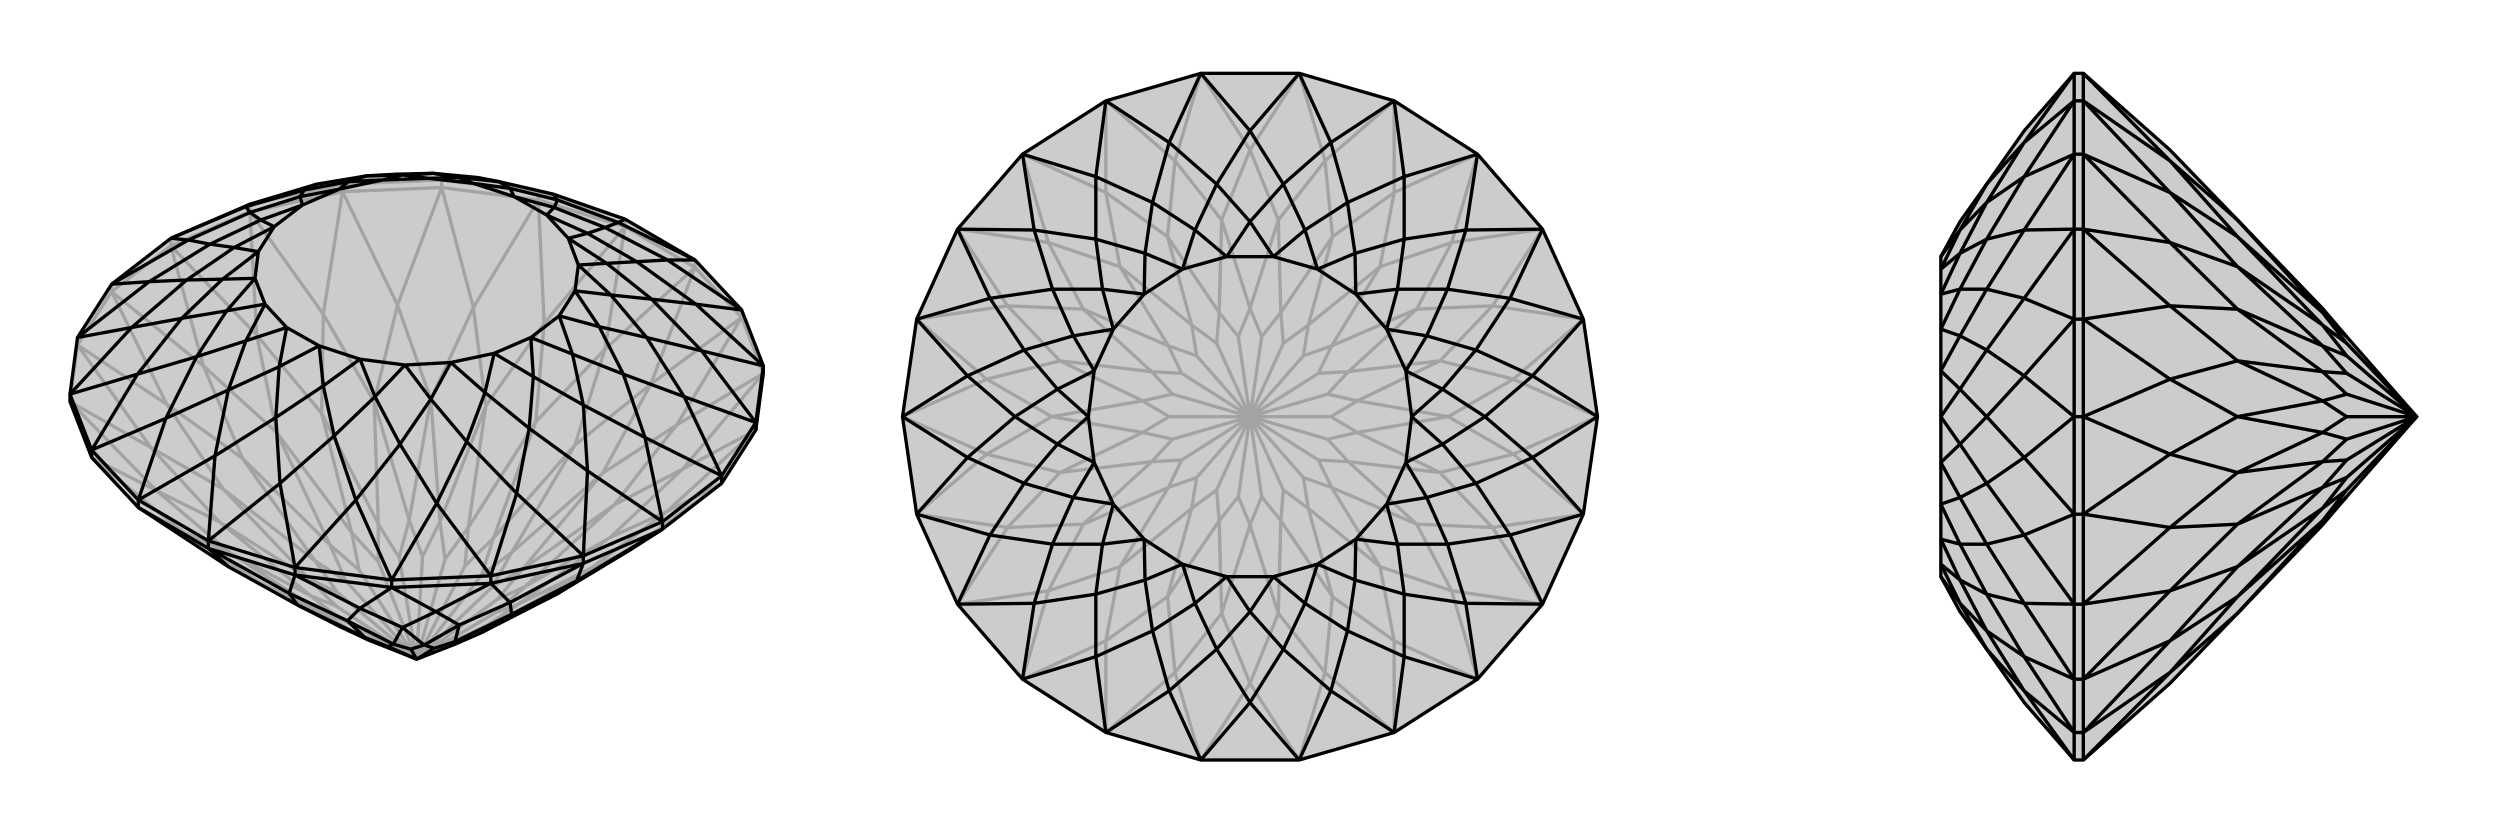 <svg xmlns="http://www.w3.org/2000/svg" viewBox="0 0 3000 1000">
    <g stroke="currentColor" stroke-width="4" fill="none" transform="translate(0 -35)">
        <path fill="currentColor" stroke="none" fill-opacity=".2" d="M866,615L907,551L916,483L916,474L890,407L834,347L750,298L664,268L599,253L573,248L520,243L476,244L440,246L380,256L300,280L205,321L134,376L93,440L84,508L84,517L110,584L166,644L274,715L357,761L408,787L442,803L500,826L546,808L578,794L668,748L756,695L795,670z" />
<path stroke-opacity=".2" d="M890,416L890,407M834,356L834,347M750,307L750,298M646,275L646,266M530,260L530,251M411,265L411,256M300,289L300,280M205,330L205,321M134,385L134,376M93,449L93,440M916,483L890,416M890,416L834,356M834,356L750,307M750,307L646,275M646,275L530,260M530,260L411,265M411,265L300,289M300,289L205,330M205,330L134,385M134,385L93,449M93,449L84,517M866,615L756,695M866,615L800,649M907,551L800,649M907,551L819,598M916,483L819,598M916,483L812,545M890,416L812,545M890,416L781,496M834,356L781,496M834,356L726,454M750,307L726,454M750,307L653,423M646,275L653,423M646,275L568,404M530,260L568,404M530,260L477,401M411,265L477,401M411,265L388,412M300,289L388,412M300,289L308,437M205,330L308,437M205,330L244,474M134,385L244,474M134,385L200,520M93,449L200,520M93,449L181,572M84,517L181,572M84,517L188,624M110,584L188,624M110,584L219,673M166,644L219,673M274,715L310,733M756,695L709,717M800,649L709,717M800,649L732,680M819,598L732,680M819,598L737,641M812,545L737,641M812,545L723,603M781,496L723,603M781,496L690,569M726,454L690,569M726,454L643,541M653,423L643,541M653,423L583,522M568,404L583,522M568,404L517,514M477,401L517,514M477,401L449,517M388,412L449,517M388,412L386,531M308,437L386,531M308,437L332,554M244,474L332,554M244,474L291,585M200,520L291,585M200,520L268,622M181,572L268,622M181,572L263,661M188,624L263,661M188,624L277,699M219,673L277,699M219,673L310,733M668,748L604,779M709,717L604,779M709,717L622,760M732,680L622,760M732,680L630,739M737,641L630,739M737,641L627,718M723,603L627,718M723,603L614,698M690,569L614,698M690,569L592,681M643,541L592,681M643,541L562,668M583,522L562,668M583,522L528,661M517,514L528,661M517,514L491,659M449,517L491,659M449,517L454,664M386,531L454,664M386,531L422,674M332,554L422,674M332,554L396,689M291,585L396,689M291,585L378,708M268,622L378,708M268,622L370,729M263,661L370,729M263,661L373,750M277,699L373,750M277,699L386,770M310,733L408,787M310,733L386,770M408,787L422,792M578,794L569,798M604,779L569,798M604,779L585,785M500,826L569,798M622,760L585,785M622,760L595,770M500,826L585,785M630,739L595,770M630,739L597,754M500,826L595,770M627,718L597,754M627,718L591,739M500,826L597,754M614,698L591,739M614,698L578,725M500,826L591,739M592,681L578,725M592,681L558,714M500,826L578,725M562,668L558,714M562,668L534,706M500,826L558,714M528,661L534,706M528,661L507,703M500,826L534,706M491,659L507,703M491,659L479,704M500,826L507,703M454,664L479,704M454,664L454,709M500,826L479,704M422,674L454,709M422,674L431,719M500,826L454,709M396,689L431,719M396,689L415,732M500,826L431,719M378,708L415,732M378,708L405,746M500,826L415,732M370,729L405,746M370,729L403,762M500,826L405,746M373,750L403,762M373,750L409,778M500,826L403,762M386,770L409,778M386,770L422,792M500,826L422,792M500,826L409,778M300,280L411,256M411,256L530,251M530,251L646,266M750,298L646,266M411,256L380,256M411,256L476,244M530,251L476,244M530,251L573,248M646,266L573,248M646,266L664,268" />
<path d="M866,615L907,551L916,483L916,474L890,407L834,347L750,298L664,268L599,253L573,248L520,243L476,244L440,246L380,256L300,280L205,321L134,376L93,440L84,508L84,517L110,584L166,644L274,715L357,761L408,787L442,803L500,826L546,808L578,794L668,748L756,695L795,670z" />
<path d="M250,693L250,684M354,725L354,716M470,740L470,731M589,735L589,726M700,711L700,702M795,670L795,661M866,615L866,606M907,551L907,542M166,644L166,635M110,584L110,575M250,693L166,644M250,693L354,725M354,725L470,740M470,740L589,735M589,735L700,711M700,711L795,670M250,693L274,715M250,693L347,747M354,725L347,747M354,725L432,765M470,740L432,765M470,740L523,769M589,735L523,769M589,735L612,758M700,711L612,758M700,711L692,732M795,670L692,732M347,747L357,761M347,747L417,780M432,765L417,780M432,765L483,788M523,769L483,788M523,769L551,785M612,758L551,785M612,758L614,772M692,732L614,772M692,732L668,748M357,761L438,800M417,780L438,800M417,780L472,808M483,788L472,808M483,788L509,809M551,785L509,809M551,785L546,805M614,772L546,805M614,772L578,794M438,800L442,803M438,800L466,811M472,808L466,811M472,808L493,814M466,811L500,826M509,809L493,814M509,809L521,813M493,814L500,826M546,805L521,813M546,805L546,808M521,813L500,826M916,474L907,542M907,542L866,606M866,606L795,661M700,702L795,661M700,702L589,726M589,726L470,731M470,731L354,716M354,716L250,684M250,684L166,635M166,635L110,575M110,575L84,508M834,347L742,302M834,347L801,347M890,407L801,347M890,407L835,400M916,474L835,400M916,474L842,456M907,542L842,456M907,542L821,511M866,606L821,511M866,606L774,560M795,661L774,560M795,661L705,600M700,702L705,600M700,702L620,627M589,726L620,627M589,726L524,639M470,731L524,639M470,731L427,635M354,716L427,635M354,716L336,615M250,684L336,615M250,684L258,582M166,635L258,582M166,635L199,537M110,575L199,537M110,575L165,484M84,508L165,484M84,508L158,428M93,440L158,428M93,440L179,373M134,376L179,373M134,376L226,323M205,321L226,323M205,321L295,283M300,280L295,283M750,298L742,302M742,302L726,308M742,302L669,275M801,347L726,308M801,347L764,349M835,400L764,349M835,400L782,394M842,456L782,394M842,456L776,440M821,511L776,440M821,511L748,484M774,560L748,484M774,560L700,521M705,600L700,521M705,600L635,549M620,627L635,549M620,627L560,565M524,639L560,565M524,639L480,568M427,635L480,568M427,635L401,558M336,615L401,558M336,615L331,536M258,582L331,536M258,582L274,503M199,537L274,503M199,537L236,463M165,484L236,463M165,484L218,417M158,428L218,417M158,428L224,371M179,373L224,371M179,373L252,328M226,323L252,328M226,323L300,290M295,283L300,290M295,283L365,263M380,256L365,263M664,268L669,275M726,308L665,284M726,308L705,315M764,349L705,315M764,349L728,351M782,394L728,351M782,394L733,389M776,440L733,389M776,440L719,427M748,484L719,427M748,484L687,460M700,521L687,460M700,521L640,487M635,549L640,487M635,549L582,506M560,565L582,506M560,565L517,514M480,568L517,514M480,568L450,511M401,558L450,511M401,558L388,498M331,536L388,498M331,536L335,475M274,503L335,475M274,503L295,444M236,463L295,444M236,463L272,408M218,417L272,408M218,417L267,370M224,371L267,370M224,371L281,332M252,328L281,332M252,328L313,299M300,290L313,299M300,290L360,271M365,263L360,271M365,263L418,253M440,246L418,253M440,246L483,245M520,243L483,245M520,243L550,248M599,253L550,248M599,253L612,261M669,275L665,284M669,275L612,261M665,284L656,293M665,284L617,271M705,315L656,293M705,315L682,321M728,351L682,321M728,351L694,353M733,389L694,353M733,389L690,384M719,427L690,384M719,427L671,414M687,460L671,414M687,460L637,440M640,487L637,440M640,487L593,459M582,506L593,459M582,506L541,470M517,514L541,470M517,514L486,473M450,511L486,473M450,511L432,466M388,498L432,466M388,498L383,450M335,475L383,450M335,475L344,428M295,444L344,428M295,444L318,400M272,408L318,400M272,408L306,369M267,370L306,369M267,370L310,337M281,332L310,337M281,332L329,307M313,299L329,307M313,299L363,281M360,271L363,281M360,271L407,262M418,253L407,262M418,253L459,251M483,245L459,251M483,245L514,249M550,248L514,249M550,248L568,255M612,261L568,255M612,261L617,271M656,293L617,271M656,293L682,321M682,321L694,353M694,353L690,384M690,384L671,414M671,414L637,440M637,440L593,459M593,459L541,470M541,470L486,473M486,473L432,466M432,466L383,450M383,450L344,428M344,428L318,400M318,400L306,369M306,369L310,337M310,337L329,307M329,307L363,281M363,281L407,262M407,262L459,251M459,251L514,249M514,249L568,255M617,271L568,255" />
    </g>
    <g stroke="currentColor" stroke-width="4" fill="none" transform="translate(1000 0)">
        <path fill="currentColor" stroke="none" fill-opacity=".2" d="M441,88L327,121L227,185L149,275L100,383L83,500L100,617L149,725L227,815L327,879L441,912L559,912L673,879L773,815L851,725L900,617L917,500L900,383L851,275L773,185L673,121L559,88z" />
<path stroke-opacity=".2" d="M559,912L500,820M559,912L590,807M673,879L590,807M673,879L673,769M773,815L673,769M773,815L742,709M851,725L742,709M851,725L791,633M900,617L791,633M900,617L816,545M917,500L816,545M917,500L816,455M900,383L816,455M900,383L791,367M851,275L791,367M851,275L742,291M773,185L742,291M773,185L673,231M673,121L673,231M673,121L590,193M559,88L590,193M559,88L500,180M441,88L500,180M441,88L410,193M327,121L410,193M327,121L327,231M227,185L327,231M227,185L258,291M149,275L258,291M149,275L209,367M100,383L209,367M100,383L184,455M83,500L184,455M83,500L184,545M100,617L184,545M100,617L209,633M149,725L209,633M149,725L258,709M227,815L258,709M227,815L327,769M327,879L327,769M327,879L410,807M441,912L500,820M441,912L410,807M500,820L534,736M500,820L466,736M590,807L534,736M590,807L599,716M673,769L599,716M673,769L656,680M742,709L656,680M742,709L700,629M791,633L700,629M791,633L728,567M816,545L728,567M816,545L738,500M816,455L738,500M816,455L728,433M791,367L728,433M791,367L700,371M742,291L700,371M742,291L656,320M673,231L656,320M673,231L599,284M590,193L599,284M590,193L534,264M500,180L534,264M500,180L466,264M410,193L466,264M410,193L401,284M327,231L401,284M327,231L344,320M258,291L344,320M258,291L300,371M209,367L300,371M209,367L272,433M184,455L272,433M184,455L262,500M184,545L262,500M184,545L272,567M209,633L272,567M209,633L300,629M258,709L300,629M258,709L344,680M327,769L344,680M327,769L401,716M410,807L401,716M410,807L466,736M534,736L500,630M534,736L537,625M599,716L537,625M599,716L570,610M656,680L570,610M656,680L598,585M700,629L598,585M700,629L618,554M728,567L618,554M728,567L629,519M738,500L629,519M738,500L629,481M728,433L629,481M728,433L618,446M700,371L618,446M700,371L598,415M656,320L598,415M656,320L570,390M599,284L570,390M599,284L537,375M534,264L537,375M534,264L500,370M466,264L500,370M466,264L463,375M401,284L463,375M401,284L430,390M344,320L430,390M344,320L402,415M300,371L402,415M300,371L382,446M272,433L382,446M272,433L371,481M262,500L371,481M262,500L371,519M272,567L371,519M272,567L382,554M300,629L382,554M300,629L402,585M344,680L402,585M344,680L430,610M401,716L430,610M401,716L463,625M466,736L500,630M466,736L463,625M500,630L514,596M500,630L486,596M537,625L514,596M537,625L540,588M514,596L500,500M570,610L540,588M570,610L564,573M540,588L500,500M598,585L564,573M598,585L582,552M564,573L500,500M618,554L582,552M618,554L593,527M582,552L500,500M629,519L593,527M629,519L597,500M500,500L593,527M629,481L597,500M629,481L593,473M500,500L597,500M618,446L593,473M618,446L582,448M500,500L593,473M598,415L582,448M598,415L564,427M500,500L582,448M570,390L564,427M570,390L540,412M500,500L564,427M537,375L540,412M537,375L514,404M500,500L540,412M500,370L514,404M500,370L486,404M500,500L514,404M463,375L486,404M463,375L460,412M500,500L486,404M430,390L460,412M430,390L436,427M500,500L460,412M402,415L436,427M402,415L418,448M500,500L436,427M382,446L418,448M382,446L407,473M500,500L418,448M371,481L407,473M371,481L403,500M500,500L407,473M371,519L403,500M371,519L407,527M500,500L403,500M382,554L407,527M382,554L418,552M500,500L407,527M402,585L418,552M402,585L436,573M500,500L418,552M430,610L436,573M430,610L460,588M500,500L436,573M463,625L460,588M463,625L486,596M500,500L486,596M500,500L460,588" />
<path d="M441,88L327,121L227,185L149,275L100,383L83,500L100,617L149,725L227,815L327,879L441,912L559,912L673,879L773,815L851,725L900,617L917,500L900,383L851,275L773,185L673,121L559,88z" />
<path d="M559,88L500,157M559,88L597,171M673,121L597,171M673,121L685,212M773,185L685,212M773,185L759,276M851,275L759,276M851,275L812,358M900,383L812,358M900,383L839,451M917,500L839,451M917,500L839,549M900,617L839,549M900,617L812,642M851,725L812,642M851,725L759,724M773,815L759,724M773,815L685,788M673,879L685,788M673,879L597,829M559,912L597,829M559,912L500,843M441,912L500,843M441,912L403,829M327,879L403,829M327,879L315,788M227,815L315,788M227,815L241,724M149,725L241,724M149,725L188,642M100,617L188,642M100,617L161,549M83,500L161,549M83,500L161,451M100,383L161,451M100,383L188,358M149,275L188,358M149,275L241,276M227,185L241,276M227,185L315,212M327,121L315,212M327,121L403,171M441,88L500,157M441,88L403,171M500,157L540,221M500,157L460,221M597,171L540,221M597,171L617,243M685,212L617,243M685,212L685,287M759,276L685,287M759,276L737,347M812,358L737,347M812,358L771,420M839,451L771,420M839,451L782,500M839,549L782,500M839,549L771,580M812,642L771,580M812,642L737,653M759,724L737,653M759,724L685,713M685,788L685,713M685,788L617,757M597,829L617,757M597,829L540,779M500,843L540,779M500,843L460,779M403,829L460,779M403,829L383,757M315,788L383,757M315,788L315,713M241,724L315,713M241,724L263,653M188,642L263,653M188,642L229,580M161,549L229,580M161,549L218,500M161,451L218,500M161,451L229,420M188,358L229,420M188,358L263,347M241,276L263,347M241,276L315,287M315,212L315,287M315,212L383,243M403,171L383,243M403,171L460,221M540,221L500,266M540,221L566,276M617,243L566,276M617,243L626,304M685,287L626,304M685,287L677,347M737,347L677,347M737,347L712,403M771,420L712,403M771,420L731,467M782,500L731,467M782,500L731,533M771,580L731,533M771,580L712,597M737,653L712,597M737,653L677,653M685,713L677,653M685,713L626,696M617,757L626,696M617,757L566,724M540,779L566,724M540,779L500,734M460,779L500,734M460,779L434,724M383,757L434,724M383,757L374,696M315,713L374,696M315,713L323,653M263,653L323,653M263,653L288,597M229,580L288,597M229,580L269,533M218,500L269,533M218,500L269,467M229,420L269,467M229,420L288,403M263,347L288,403M263,347L323,347M315,287L323,347M315,287L374,304M383,243L374,304M383,243L434,276M460,221L500,266M460,221L434,276M500,266L528,308M500,266L472,308M566,276L528,308M566,276L581,323M626,304L581,323M626,304L627,353M677,347L627,353M677,347L664,395M712,403L664,395M712,403L687,445M731,467L687,445M731,467L694,500M731,533L694,500M731,533L687,555M712,597L687,555M712,597L664,605M677,653L664,605M677,653L627,647M626,696L627,647M626,696L581,677M566,724L581,677M566,724L528,692M500,734L528,692M500,734L472,692M434,724L472,692M434,724L419,677M374,696L419,677M374,696L373,647M323,653L373,647M323,653L336,605M288,597L336,605M288,597L313,555M269,533L313,555M269,533L306,500M269,467L306,500M269,467L313,445M288,403L313,445M288,403L336,395M323,347L336,395M323,347L373,353M374,304L373,353M374,304L419,323M434,276L419,323M434,276L472,308M528,308L472,308M528,308L581,323M581,323L627,353M627,353L664,395M664,395L687,445M687,445L694,500M694,500L687,555M687,555L664,605M664,605L627,647M627,647L581,677M581,677L528,692M528,692L472,692M472,692L419,677M419,677L373,647M373,647L336,605M336,605L313,555M313,555L306,500M306,500L313,445M313,445L336,395M336,395L373,353M373,353L419,323M472,308L419,323" />
    </g>
    <g stroke="currentColor" stroke-width="4" fill="none" transform="translate(2000 0)">
        <path fill="currentColor" stroke="none" fill-opacity=".2" d="M604,820L685,736L787,630L816,596L900,500L816,404L787,370L685,264L604,180L500,88L489,88L429,157L384,221L352,266L329,308L329,323L329,353L329,395L329,445L329,500L329,555L329,605L329,647L329,677L329,692L352,734L384,779L429,843L489,912L500,912z" />
<path stroke-opacity=".2" d="M500,121L489,121M500,185L489,185M500,275L489,275M500,383L489,383M500,500L489,500M500,617L489,617M500,725L489,725M500,815L489,815M500,879L489,879M500,88L500,121M500,121L500,185M500,185L500,275M500,275L500,383M500,383L500,500M500,500L500,617M500,617L500,725M500,725L500,815M500,815L500,879M500,912L500,879M500,88L604,193M500,121L604,193M500,121L604,231M500,185L604,231M500,185L604,291M500,275L604,291M500,275L604,367M500,383L604,367M500,383L604,455M500,500L604,455M500,500L604,545M500,617L604,545M500,617L604,633M500,725L604,633M500,725L604,709M500,815L604,709M500,815L604,769M500,879L604,769M500,879L604,807M500,912L604,807M604,193L685,264M604,193L685,284M604,231L685,284M604,231L685,320M604,291L685,320M604,291L685,371M604,367L685,371M604,367L685,433M604,455L685,433M604,455L685,500M604,545L685,500M604,545L685,567M604,633L685,567M604,633L685,629M604,709L685,629M604,709L685,680M604,769L685,680M604,769L685,716M604,807L685,716M604,807L685,736M685,264L787,375M685,284L787,375M685,284L787,390M685,320L787,390M685,320L787,415M685,371L787,415M685,371L787,446M685,433L787,446M685,433L787,481M685,500L787,481M685,500L787,519M685,567L787,519M685,567L787,554M685,629L787,554M685,629L787,585M685,680L787,585M685,680L787,610M685,716L787,610M685,716L787,625M685,736L787,625M787,375L816,404M787,375L816,412M787,390L816,412M787,390L816,427M900,500L816,412M787,415L816,427M787,415L816,448M900,500L816,427M787,446L816,448M787,446L816,473M900,500L816,448M787,481L816,473M787,481L816,500M900,500L816,473M787,519L816,500M787,519L816,527M900,500L816,500M787,554L816,527M787,554L816,552M900,500L816,527M787,585L816,552M787,585L816,573M900,500L816,552M787,610L816,573M787,610L816,588M900,500L816,573M787,625L816,588M787,625L816,596M900,500L816,588M489,912L489,879M489,879L489,815M489,815L489,725M489,725L489,617M489,617L489,500M489,383L489,500M489,383L489,275M489,275L489,185M489,185L489,121M489,88L489,121M489,912L429,829M489,879L429,829M489,879L429,788M489,815L429,788M489,815L429,724M489,725L429,724M489,725L429,642M489,617L429,642M489,617L429,549M489,500L429,549M489,500L429,451M489,383L429,451M489,383L429,358M489,275L429,358M489,275L429,276M489,185L429,276M489,185L429,212M489,121L429,212M489,121L429,171M489,88L429,171M429,829L384,779M429,829L384,757M429,788L384,757M429,788L384,713M429,724L384,713M429,724L384,653M429,642L384,653M429,642L384,580M429,549L384,580M429,549L384,500M429,451L384,500M429,451L384,420M429,358L384,420M429,358L384,347M429,276L384,347M429,276L384,287M429,212L384,287M429,212L384,243M429,171L384,243M429,171L384,221M384,779L352,724M384,757L352,724M384,757L352,696M384,713L352,696M384,713L352,653M384,653L352,653M384,653L352,597M384,580L352,597M384,580L352,533M384,500L352,533M384,500L352,467M384,420L352,467M384,420L352,403M384,347L352,403M384,347L352,347M384,287L352,347M384,287L352,304M384,243L352,304M384,243L352,276M384,221L352,276M352,724L329,692M352,724L329,677M352,696L329,677M352,696L329,647M352,653L329,647M352,653L329,605M352,597L329,605M352,597L329,555M352,533L329,555M352,533L329,500M352,467L329,500M352,467L329,445M352,403L329,445M352,403L329,395M352,347L329,395M352,347L329,353M352,304L329,353M352,304L329,323M352,276L329,323M352,276L329,308" />
<path d="M604,820L685,736L787,630L816,596L900,500L816,404L787,370L685,264L604,180L500,88L489,88L429,157L384,221L352,266L329,308L329,323L329,353L329,395L329,445L329,500L329,555L329,605L329,647L329,677L329,692L352,734L384,779L429,843L489,912L500,912z" />
<path d="M500,879L489,879M500,815L489,815M500,725L489,725M500,617L489,617M500,500L489,500M500,383L489,383M500,275L489,275M500,185L489,185M500,121L489,121M500,912L500,879M500,879L500,815M500,815L500,725M500,725L500,617M500,617L500,500M500,500L500,383M500,383L500,275M500,275L500,185M500,185L500,121M500,121L500,88M500,912L604,807M500,879L604,807M500,879L604,769M500,815L604,769M500,815L604,709M500,725L604,709M500,725L604,633M500,617L604,633M500,617L604,545M500,500L604,545M500,500L604,455M500,383L604,455M500,383L604,367M500,275L604,367M500,275L604,291M500,185L604,291M500,185L604,231M500,121L604,231M500,121L604,193M500,88L604,193M604,807L685,736M604,807L685,716M604,769L685,716M604,769L685,680M604,709L685,680M604,709L685,629M604,633L685,629M604,633L685,567M604,545L685,567M604,545L685,500M604,455L685,500M604,455L685,433M604,367L685,433M604,367L685,371M604,291L685,371M604,291L685,320M604,231L685,320M604,231L685,284M604,193L685,284M604,193L685,264M685,736L787,625M685,716L787,625M685,716L787,610M685,680L787,610M685,680L787,585M685,629L787,585M685,629L787,554M685,567L787,554M685,567L787,519M685,500L787,519M685,500L787,481M685,433L787,481M685,433L787,446M685,371L787,446M685,371L787,415M685,320L787,415M685,320L787,390M685,284L787,390M685,284L787,375M685,264L787,375M787,625L816,596M787,625L816,588M787,610L816,588M787,610L816,573M816,588L900,500M787,585L816,573M787,585L816,552M816,573L900,500M787,554L816,552M787,554L816,527M816,552L900,500M787,519L816,527M787,519L816,500M900,500L816,527M787,481L816,500M787,481L816,473M900,500L816,500M787,446L816,473M787,446L816,448M900,500L816,473M787,415L816,448M787,415L816,427M900,500L816,448M787,390L816,427M787,390L816,412M900,500L816,427M787,375L816,412M787,375L816,404M900,500L816,412M489,88L489,121M489,121L489,185M489,185L489,275M489,275L489,383M489,383L489,500M489,617L489,500M489,617L489,725M489,725L489,815M489,815L489,879M489,879L489,912M489,88L429,171M489,121L429,171M489,121L429,212M489,185L429,212M489,185L429,276M489,275L429,276M489,275L429,358M489,383L429,358M489,383L429,451M489,500L429,451M489,500L429,549M489,617L429,549M489,617L429,642M489,725L429,642M489,725L429,724M489,815L429,724M489,815L429,788M489,879L429,788M489,879L429,829M489,912L429,829M429,171L384,221M429,171L384,243M429,212L384,243M429,212L384,287M429,276L384,287M429,276L384,347M429,358L384,347M429,358L384,420M429,451L384,420M429,451L384,500M429,549L384,500M429,549L384,580M429,642L384,580M429,642L384,653M429,724L384,653M429,724L384,713M429,788L384,713M429,788L384,757M429,829L384,757M429,829L384,779M384,221L352,276M384,243L352,276M384,243L352,304M384,287L352,304M384,287L352,347M384,347L352,347M384,347L352,403M384,420L352,403M384,420L352,467M384,500L352,467M384,500L352,533M384,580L352,533M384,580L352,597M384,653L352,597M384,653L352,653M384,713L352,653M384,713L352,696M384,757L352,696M384,757L352,724M384,779L352,724M352,276L329,308M352,276L329,323M352,304L329,323M352,304L329,353M352,347L329,353M352,347L329,395M352,403L329,395M352,403L329,445M352,467L329,445M352,467L329,500M352,533L329,500M352,533L329,555M352,597L329,555M352,597L329,605M352,653L329,605M352,653L329,647M352,696L329,647M352,696L329,677M352,724L329,677M352,724L329,692" />
    </g>
</svg>